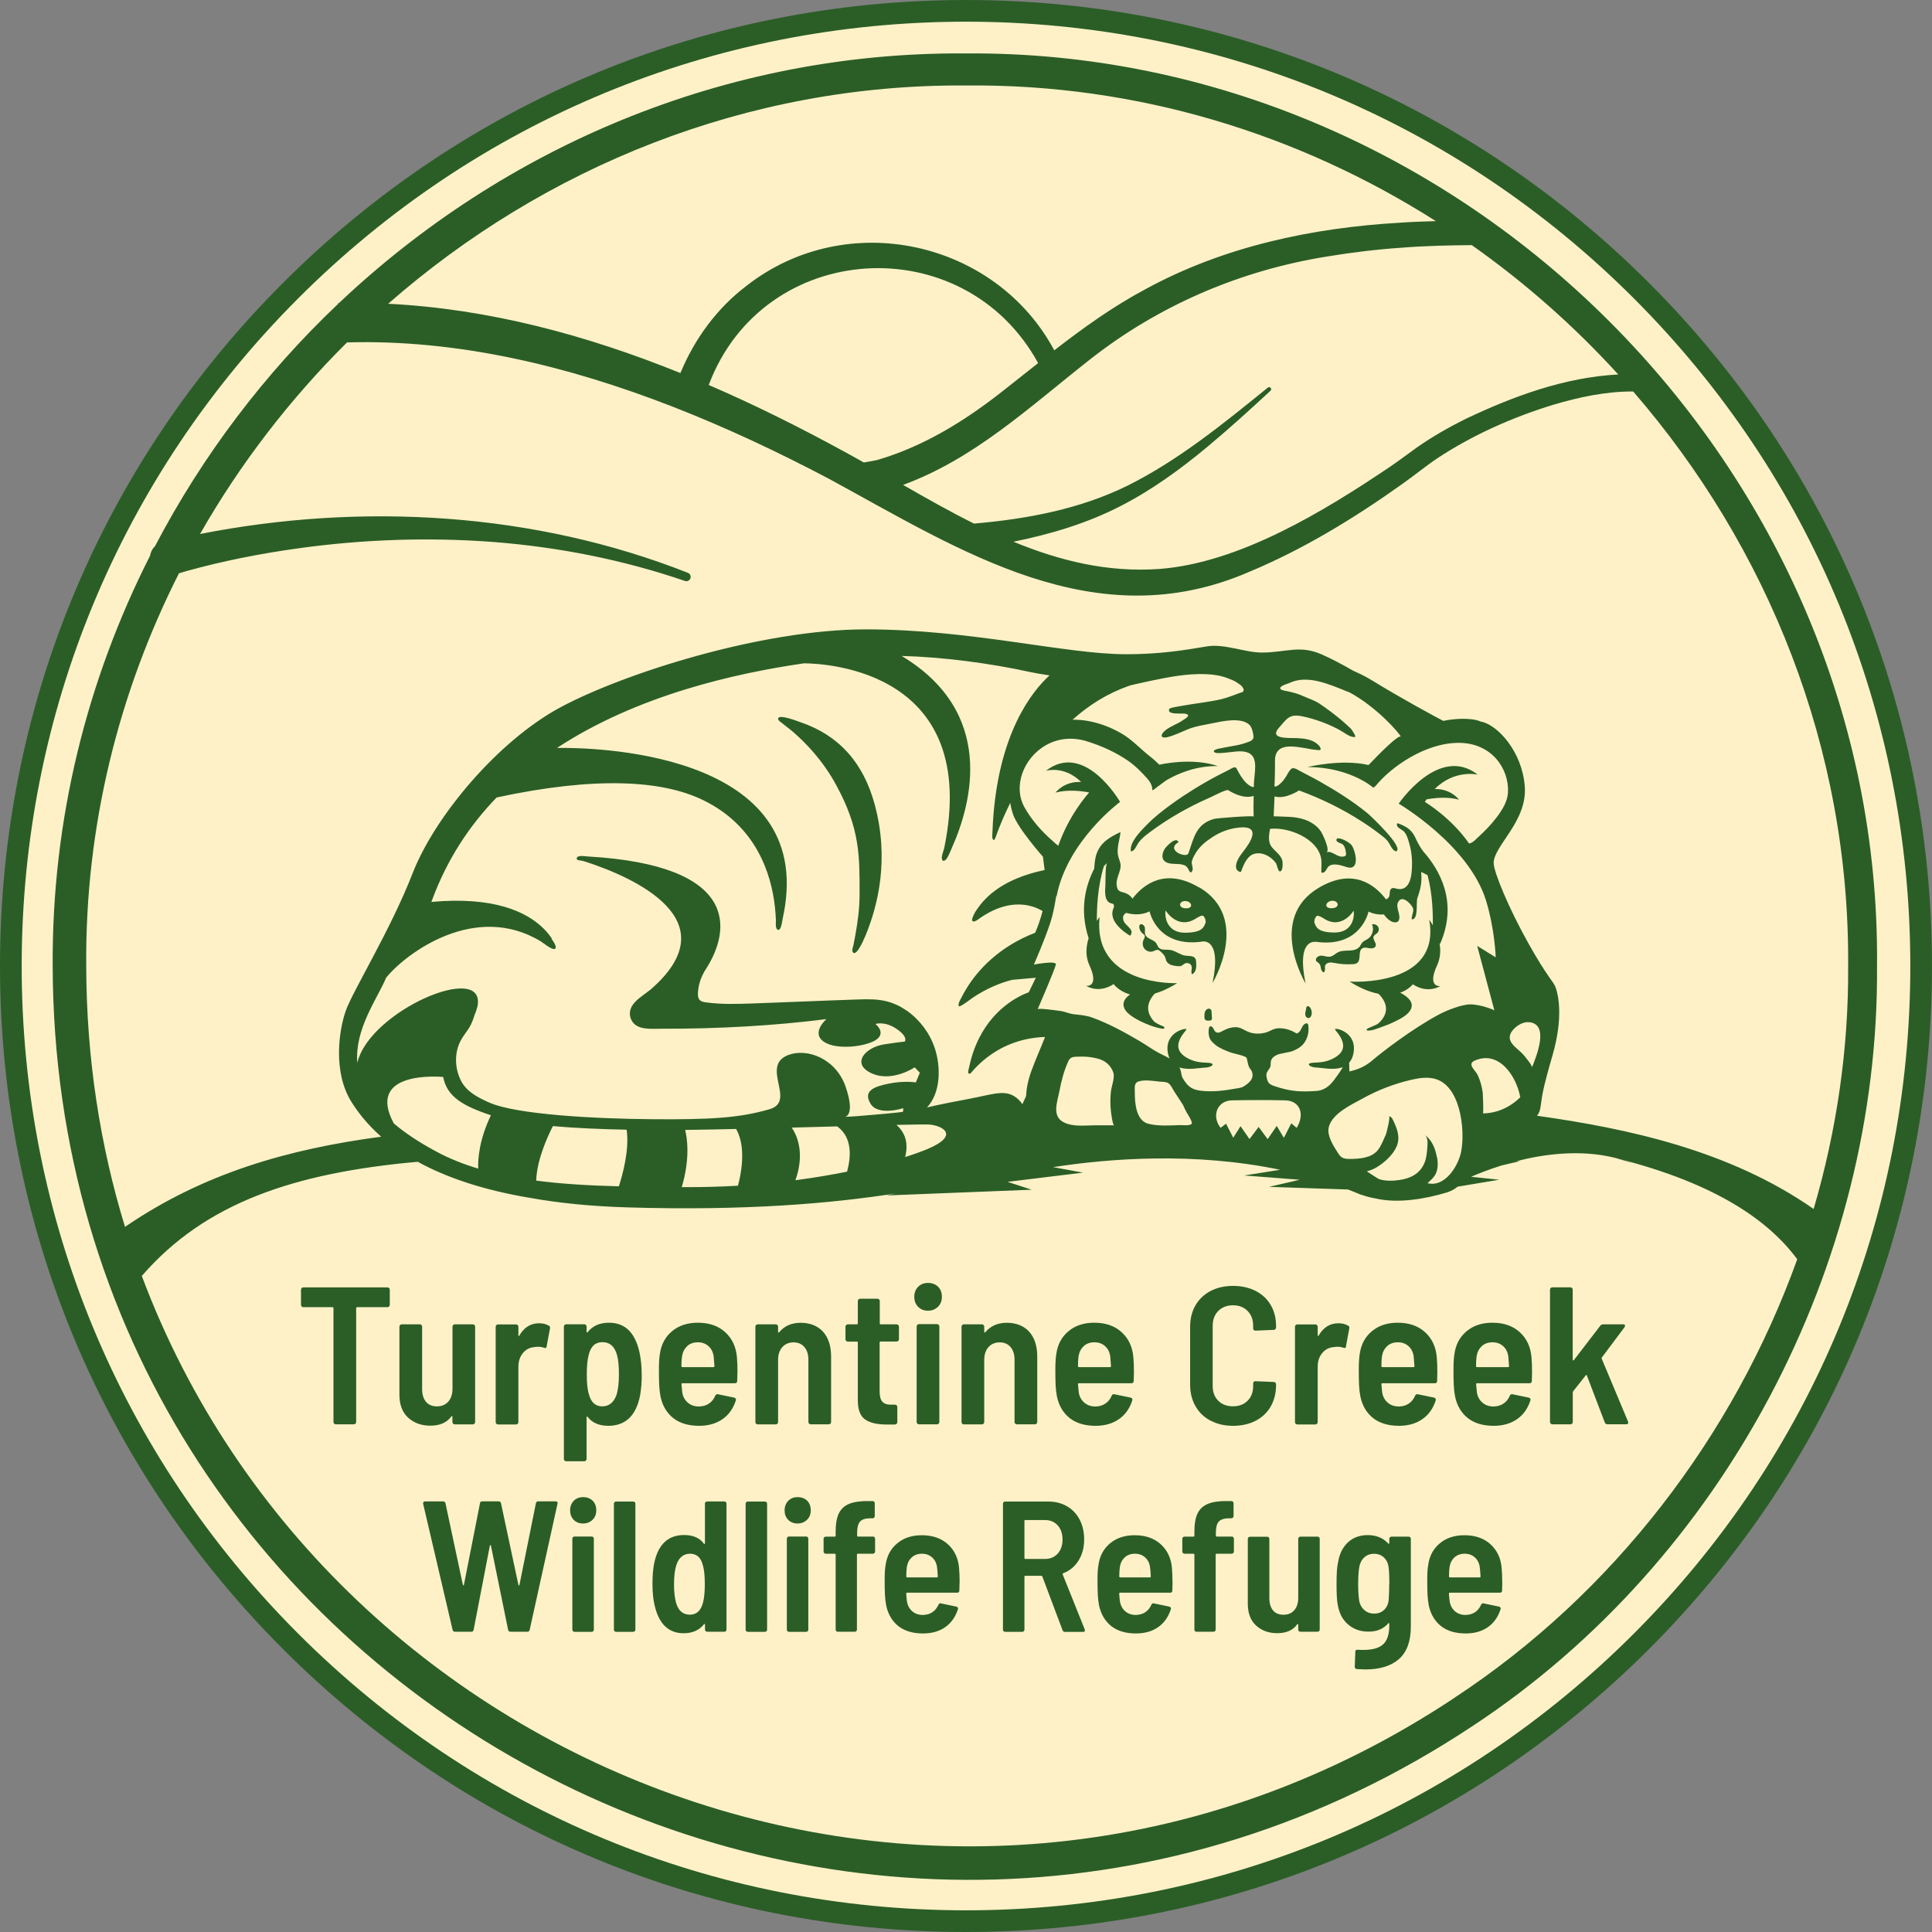 <?xml version="1.0" encoding="UTF-8"?>
<svg xmlns="http://www.w3.org/2000/svg" id="Layer_1" viewBox="0 0 285 285">
  <rect x="0" y="0" width="285" height="285" fill="#808080" stroke="none"/>
  <defs>
    <style>.cls-1{fill:#2b5e27;}.cls-2{fill:#fff1c7;}.cls-3{fill:#fff1c7;}</style>
  </defs>
  <circle class="cls-3" cx="142.5" cy="142.5" r="140.9"></circle>
  <path class="cls-1" d="M142.5,285c-38.06,0-73.85-14.82-100.76-41.74S0,180.56,0,142.5,14.82,68.65,41.74,41.74C68.65,14.82,104.44,0,142.5,0s73.85,14.82,100.76,41.74c26.91,26.91,41.74,62.7,41.74,100.76s-14.82,73.85-41.74,100.76c-26.91,26.91-62.7,41.74-100.76,41.74ZM142.5,3.2c-37.21,0-72.19,14.49-98.5,40.8C17.7,70.32,3.2,105.29,3.2,142.5s14.49,72.19,40.8,98.5c26.31,26.31,61.29,40.8,98.5,40.8s72.19-14.49,98.5-40.8c26.31-26.31,40.8-61.29,40.8-98.5s-14.49-72.19-40.8-98.5C214.69,17.69,179.71,3.2,142.5,3.2Z"></path>
  <polygon class="cls-2" points="99.49 166.48 141.66 165.66 141.54 168.43 139.15 171.37 124.28 175.45 97.86 177.27 99.49 166.48"></polygon>
  <path class="cls-2" d="M201.72,131.01s.82-6.95-5.52-8.57c-2.47-.63-6.89,1.36-5.47,4.41,1.42,3.05,3.68,3.05.32,7.09-3.36,4.05,2.68,6.73,2.68,6.73l.1-7.51,7.88-2.16h0Z"></path>
  <path class="cls-2" d="M170.43,131.01s-.82-6.95,5.52-8.57c2.47-.63,6.89,1.36,5.47,4.41-1.42,3.05-3.68,3.05-.32,7.09,3.36,4.05-2.68,6.73-2.68,6.73l-.1-7.51-7.88-2.16h0Z"></path>
  <path class="cls-2" d="M192.42,144.16s1.36-.82,1.78-2.66c.21-.91,9.7.74,8.65-6.73l-1.09-.32s-1.47,5.54-8.41,4.28c0,0-2.24,1.58-.94,5.43h0Z"></path>
  <path class="cls-2" d="M179.61,144.16s-1.36-.82-1.78-2.66c-.21-.91-9.7.74-8.65-6.73l1.09-.32s1.47,5.54,8.41,4.28c0,0,2.24,1.58.94,5.43h0Z"></path>
  <path class="cls-2" d="M180.02,166.36c.29-.22.52-.4.83-.63.38.74.72,1.4,1.07,2.1.38-.59.71-1.11,1.1-1.73.5.73.9,1.31,1.33,1.93.47-.62.88-1.18,1.37-1.82.51.69.91,1.23,1.35,1.83.45-.65.86-1.25,1.36-1.98.41.68.71,1.2,1.06,1.79.38-.74.71-1.39,1.1-2.17.35.3.57.48.81.68,1.28-2.11.45-4.07-1.72-4.12-2.65-.06-5.31-.05-7.97,0-1.9.03-2.9,1.76-2.1,3.5.1.21.25.41.38.61h0Z"></path>
  <path class="cls-2" d="M172.25,134.74c-.17,1.09.26,3.31,2.89,3.29s2.74-.88,3.01-1.48c0,0,.07-.66-.4-1.03,0,0-.24-.1-1.03.42-2.72,1.75-4.47-1.18-4.47-1.18h0Z"></path>
  <path class="cls-1" d="M114.8,105.96c-.1.23.22.44.38.57.59.49,1.22.93,1.8,1.43,1.94,1.68,4.4,4.23,6.35,7.81,3.54,6.48,3.48,10.47,3.47,16.18,0,2-.26,3.99-.62,5.97-.08.48-.18.96-.27,1.43-.05.28-.31.86-.11,1.12.58.77,1.79-2.28,1.92-2.57,1.78-4.33,3.49-11.14,1.32-19.2-1.68-6.23-5.32-10.23-10.9-12.14-.46-.16-3.09-1.21-3.35-.61h0Z"></path>
  <path class="cls-1" d="M175.5,142.17c-.16-.09-.37-.13-.55-.09-.32.06-.49.36-.79.43s-.93-.04-1.22-.11c-.39-.09-.76-.34-.91-.7-.06-.15-.08-.32-.14-.47-.12-.34-.4-.59-.66-.84-.13-.12-.28-.25-.45-.27-.24-.03-.45.13-.67.21-.44.16-.96,0-1.26-.35s-.36-.88-.17-1.31c.1-.22.26-.45.17-.67-.05-.13-.19-.21-.31-.31-.28-.22-.46-.57-.48-.93,0-.11,0-.23.07-.32.21-.28.68.02.75.37s-.05.72.06,1.05c.24.66,1.23.7,1.63,1.28.13.2.19.44.35.63.37.44,1.06.28,1.64.35.83.1,1.51.75,2.34.86.51.06,1.17-.02,1.43.42.09.15.1.33.12.5.06.69.02,1.56-.62,1.82-.21-.37.09-.86-.07-1.25-.05-.12-.14-.22-.26-.29h0Z"></path>
  <path class="cls-1" d="M195.46,143.12c.02-.21-.04-.42,0-.62.06-.28.35-.46.63-.5s.57.02.85.07c.87.16,1.75.22,2.62.16.22-.01.45-.04.63-.17.66-.47.08-1.78.79-2.18.31-.17.69-.05,1.03,0s.8.01.92-.32c.17-.46-.47-.93-.31-1.4.09-.25.39-.36.57-.55.23-.25.27-.65.08-.93s-.57-.42-.88-.31c.34.73.06,1.68-.6,2.12-.27.18-.59.29-.81.52-.17.18-.26.43-.41.63-.35.44-.96.56-1.52.58s-1.15,0-1.65.24c-.41.2-.73.58-1.18.66-.42.08-.84-.13-1.27-.15-.32-.01-.79.19-.83.55s.22.35.41.55c.29.32.25.39.33.82.06.33.49.91.58.21h0Z"></path>
  <path class="cls-1" d="M193.34,148.75c-.08-.14-.19-.27-.34-.32-.1-.03-.23,0-.27.12-.05.18-.08.38-.12.56-.05.22-.1.44-.05.66s.24.42.46.41c.25-.01.41-.27.46-.51.05-.24.02-.5-.06-.73-.02-.06-.05-.13-.09-.19h0Z"></path>
  <path class="cls-1" d="M178.72,149.24c.02.29.04.58.06.88,0,.12,0,.27-.08.35-.06.06-.15.07-.24.08-.25.03-.56.04-.71-.17-.08-.11-.08-.27-.08-.41,0-.26,0-.52.1-.76s.33-.43.58-.42.46.32.34.54"></path>
  <path class="cls-1" d="M170.99,145.98c-.09-.03-.5.44-.55.49-.55.56-1.01,1.29-1.07,2.09-.03.5.1.99.36,1.42.13.23.31.49.49.68.23.23.59.38.88.54.15.08.55.17.63.31.21.35-.4.23-.51.2-.77-.15-1.45-.39-2.17-.69-.71-.3-1.42-.65-2.06-1.09-.48-.33-1-.76-1.19-1.34-.57-1.72,2.44-2.73,3.53-3.13l1.66.53h0Z"></path>
  <path class="cls-1" d="M142.5,7.88c-35.55-.27-68.22,13.86-92.49,36.82h-.12v.11c-10.87,10.31-20.04,22.41-27.03,35.77-.41.39-.64.88-.72,1.39-9.28,18.28-14.5,38.87-14.37,60.53.27,107.54,120.02,171.54,209.59,112.03,36.93-24.38,59.87-67.83,59.53-112.03.7-73.38-61.02-135.15-134.39-134.62h0ZM238.71,55.24c-7.87.41-15.45,3.2-22.52,6.56-2.46,1.22-4.87,2.6-7.14,4.18-1.27.91-2.63,1.94-3.92,2.82-9.74,6.57-22.27,14.24-34.12,15.13-7.62.54-14.71-1.21-21.51-4.02,5.45-1.1,10.83-2.7,15.78-5.25,4.65-2.37,8.93-5.5,12.89-8.8,3.18-2.65,6.22-5.42,9.25-8.22.11-.11.13-.29.03-.42-.1-.13-.3-.15-.43-.04-6.53,5.29-13.15,10.7-20.67,14.45-7.04,3.47-14.8,4.92-22.59,5.6-.02,0-.05,0-.07.01-3.54-1.76-7.02-3.73-10.47-5.71,10.53-3.87,18.55-11.41,27.4-18.37,10.23-8.09,22.34-13.29,35.26-15.34,3.52-.58,7.35-1.05,10.9-1.28,3.43-.28,6.88-.35,10.33-.38,7.87,5.55,15.11,11.95,21.59,19.06h0ZM129.4,67.86c-.65.14-1.32.25-1.98.36-.96-.54-1.92-1.08-2.88-1.6-6.48-3.54-13.15-6.88-19.99-9.83,8.08-21.48,37.62-23.25,48.59-3.23-1.73,1.37-3.45,2.74-5.17,4.09-5.66,4.46-11.74,8.22-18.58,10.21ZM142.5,12.61c25.27-.25,49.11,7.16,69.31,20.01-1.76.04-3.52.11-5.27.23-12.99.75-26,3.5-37.55,9.8-4.78,2.54-9.2,5.72-13.47,9.03-8.65-16.18-30.59-21.12-45.41-9.51-4.34,3.29-7.65,7.81-9.74,12.86-13.8-5.58-28.24-9.48-43.11-10.22,22.99-20.15,52.95-32.43,85.24-32.2h0ZM214.61,250.42c-72.62,48.26-165.84,12.21-193.69-62.2,9.32-10.75,22.39-15.2,40.7-16.84,3.98,2.19,9.38,4.14,16.71,5.35,4.09.73,8.8,1.22,14.25,1.38,17.43.52,30.08-.58,39.53-2.06l-1.35.3,21.44-.85-3.57-1.16,11.14-1.36-4.42-.81c8.4-1.3,20.87-2.24,33.49.39l-5.31.84,8.2.63-4.52,1.05,11.64.39c.64.25,1.28.5,1.91.77h.06c.65.24,1.33.42,2.04.54,3.37.8,7.43.07,10.56-.87.62-.19,1.15-.48,1.61-.86l6.13-1.02-4.15-.44c1.11-.48,2.66-1.09,4.51-1.67l2.69-.63h-.52c4.19-1.07,9.39-1.73,14.39-.53.14.03.29.07.43.11l2.22.72c-.68-.27-1.36-.48-2.06-.67,14.69,3.73,22.35,9.28,26.45,14.84-9.41,26.15-27.17,49.31-50.51,64.65h0ZM81.38,138.41c-.39-.57-.83-1.09-1.32-1.56-2.42-2.32-7.18-4.65-16.43-3.8.05-.12.1-.24.14-.36,2.21-5.97,5.51-10.93,9.49-15.05,14.44-3.11,24.33-2.59,30.44.38,7.84,3.8,10.08,10.85,10.62,15.83.07.63.11,1.27.14,1.91,0,.31-.12,1.26.28,1.4.5.18.64-1.31.71-1.62.15-.66.27-1.32.37-2,3.34-22.87-28.77-23.28-33.65-23.21,11.87-7.78,26.24-11,36.43-12.48,3.66.03,26.03,1.3,20.69,27.24-.09.45-.51,1.3-.3,1.75.16.34.54.01.68-.2.32-.48.53-1.09.77-1.62,2.95-6.64,6.44-19.92-7.43-28.26,6.05.16,13.02,1.07,19.03,2.39.67.14,1.63.31,2.78.48-2.62,2.39-7.54,8.57-8.35,21.68-.03.57-.06,1.13-.08,1.7,0,.22-.05.44.02.66.19.56.39.02.49-.25.18-.51.38-1.01.57-1.51.4-.99.92-2.18,1.56-3.47.1.62.24,1.17.38,1.6.66,2.08,4.44,6.34,4.44,6.34l.25,1.96c-2.8.59-5.61,1.61-7.84,3.45-.71.59-1.36,1.26-1.9,2.01-.29.4-.58.81-.77,1.27-.07.16-.23.52-.18.7.16.5,1.04-.27,1.24-.4.4-.27.81-.52,1.23-.75.72-.39,1.47-.7,2.25-.91,1.15-.31,2.37-.38,3.54-.14.6.12,1.2.33,1.74.61.02.01.23.12.39.21-.28,1.1-.66,2.18-1.09,3.2-5.45,2.11-8.5,5.58-10.1,8.17-.29.46-.55.93-.79,1.41-.15.3-.54.9-.38,1.25.12.25,1.88-1.13,2.05-1.24,2.12-1.42,4.13-2.21,5.83-2.64l3.48-.31-.97,2-.06.14c-1.42.51-5.54,2.42-7.79,7.75-.31.73-.56,1.49-.77,2.25-.11.42-.21.84-.3,1.27-.03.17-.16.53-.04.68.2.26.5-.21.62-.35.61-.7,1.29-1.33,2.01-1.9,1.89-1.48,4.76-2.98,8.66-3.1-.66,1.71-1.42,3.35-2.04,5.08-.49,1.37-.71,2.59-.76,3.64l-.54,1.19c-.17-.24-.35-.47-.57-.68-1.79-1.69-3.58-.79-7.58-.05-4,.74-5.92,1.21-5.92,1.21,2.07-2.2,2.04-6.05,1.15-8.73-.73-2.2-2.18-4.15-4.06-5.49-.89-.63-1.89-1.13-2.96-1.41-1.36-.36-2.78-.35-4.19-.3-5.22.17-10.35.41-15.57.59-2.36.08-4.59.16-6.93-.15-.37-.05-.77-.11-1.01-.4-.21-.26-.24-.62-.22-.95.04-1.04.33-2.07.83-2.98.05-.09.1-.2.15-.29,4.15-6.21,5.01-15.64-17.23-16.91-.31-.02-1.5-.24-1.63.23-.08.3.3.33.5.36.3.03.56.11.85.2,6.81,2.23,21.45,8.55,9.51,18.87-.37.27-.73.54-1.11.83-.82.61-1.69,1.31-1.88,2.3-.14.7.12,1.47.66,1.95.99.88,2.85.66,4.07.67,8.17.03,16.71-.45,24.23-1.42,0,0-2.3,1.99-.41,3.32,1.89,1.33,6.41.73,7.82-.32s-.18-2.28-.18-2.28c0,0,1.37-.47,3.14.74,1.77,1.21,1.18,1.87,1.18,1.87,0,0,.04-.06-2.94.38-2.98.44-5.04,2.95-1.85,4.33,2.97,1.29,6.26-.92,6.26-.92l.76.79-.59,1.43s-1.74-.28-3.95.17c-2.21.44-3.87,1.07-2.74,2.96,1.13,1.89,4.84.67,4.84.67l-.04.52s.36.08-6.69.65c-.52.04-1.15.08-1.85.11,0,0,1.53-.19.08-4.42s-5.72-5.73-8.42-4.72c-4.3,1.61,1.23,6.83-2.8,8.01-4.47,1.31-8.8,1.54-17.23,1.48s-20.15-.68-24.13-2.46c-1.56-.69-3.27-1.54-4.12-3.13-1.01-1.9-1.07-4.34.02-6.21.36-.62.83-1.17,1.19-1.78.34-.58.57-1.21.76-1.85.13-.26.26-.61.41-1.19,1.39-6.78-15.93.59-17.72,8.3-.4-4.96,2.87-9.33,4.2-12.44.02-.04.04-.08.06-.13,2.99-3.67,13.22-11.22,22.86-5.31.25.15,1.78,1.43,2.1,1.01.24-.32-.41-1.19-.58-1.44h.02ZM171.01,112.8c-.44-.43-.88-.84-1.36-1.21-1.37-1.07-2.64-2.47-4.14-3.35-1.53-.9-3.22-1.56-4.98-1.88-.77-.14-1.55-.2-2.31-.19,2.41-2.15,5.06-3.85,8.4-5.03.26-.06.51-.13.72-.18.76-.17,1.51-.34,2.27-.5,2.71-.57,5.52-1.13,8.3-1.01,1.09.04,2.2.21,3.22.61.46.18.91.33,1.32.61.2.14.37.25.57.4.15.11.46.47.44.73-.02.33-.36.34-.52.4-.87.31-1.87.73-2.77.94-1.58.38-4.45.72-5.46.92-.59.12-1.2.18-1.79.33-.24.06-.52.11-.48.43.06.52,1.35.42,1.74.44.3.01.66-.03.93.1.52.26-.42.74-.63.89-.81.58-1.82.86-2.59,1.5-.8.66-.69,1.24.34.99,1.03-.26,2.07-.78,3.05-1.18,1.19-.47,2.23-.59,3.49-.85,1.47-.3,4.31-.97,5.55.22.36.34.57,1.28.59,1.75.02.58-.67.73-1.1.89-.68.25-1.43.39-2.15.51-.56.09-1.13.22-1.69.32-.24.04-.48.09-.7.2-.32.15-.26.35.04.44.23.07.47.06.71.05.53-.02,1.05-.09,1.58-.15.9-.1,2.09-.28,2.87.3.23.17.4.4.5.66.27.68.19,1.49.13,2.2-.03.39-.08.78-.11,1.16-.01.17-.03.35-.03.52,0,.08.05.24-.02.3-.08.06-.31-.04-.39-.08-.25-.11-.46-.28-.66-.46-.33-.31-.6-.68-.85-1.06-.17-.27-.32-.55-.48-.83-.09-.15-.14-.41-.35-.45-.25-.06-.61.2-.82.31-.6.3-1.2.6-1.79.91-1.19.63-2.36,1.3-3.5,2.01-1.08.67-2.15,1.37-3.18,2.12-1.35.97-2.68,2.01-3.84,3.21-.84.86-2.49,2.51-2.26,3.82.49.07.83-.81,1.03-1.12.33-.5.73-.89,1.2-1.26.95-.74,1.94-1.43,2.95-2.09,1.31-.84,2.66-1.61,4.04-2.31.82-.42,1.65-.8,2.49-1.17.35-.15,2.39-1.24,2.66-1.06,0,0,2.13,1.43,3.74.83-.02,1.02-.03,2.04,0,3.06,0-.19-5.39.21-5.87.35-2.64.75-2.95,2.8-3.75,5.07-.28.78-3.45-.47-1.46-1.65-.36-.9-1.76.59-2,.94-.48.71-.63,1.73.35,2.1.71.27,1.49.09,2.21.27.51.12.65.27.88.66.13.23.3.79.57.3.24-.42-.13-.96-.05-1.41.08-.43.41-.99.64-1.36.57-.92,1.44-1.61,2.33-2.2,1.22-.82,2.6-1.32,4.06-1.46,2.56-.24,2.25,1.22.92,3.06-.51.7-1.12,1.36-1.36,2.2-.08.28-.12.58-.01.85s.4.47.68.41c.27-.73.55-1.47,1.06-2.05.74-.85,1.88-.82,2.82-.32.48.26.94.64,1.26,1.09.18.25.29,1.2.58,1.23.48.05.44-1.23.39-1.5-.2-1-1.16-1.45-1.68-2.24-.47-.71-.29-1.76-.15-2.53,2.64-.31,6.87,1.34,7.51,4.23.16.71.02,1.46.06,2.2.6.23.75-.65,1.11-.93.66-.5,1.76-.13,2.47.09.35.11.74.22,1.05.04.87-.48.3-2.48-.1-3.14-.38-.62-2.39-1.57-2.31-.82.03.34.72.44.92.61.35.3.46.93.5,1.36,0,.09,0,.19-.03.26-.05.09-.16.13-.26.16-.99.27-1.77-.96-2.6-.59.62-.28-.61-2.82-.85-3.14-.55-.78-1.34-1.32-2.23-1.65-1.51-.57-3.12-.45-4.7-.54.04-.84.08-1.87.12-2.93,1.6.48,3.61-.88,3.61-.88,3.26,1.19,6.39,2.72,9.3,4.6,1,.64,1.97,1.33,2.9,2.06.38.3.71.56.98.95.26.38.56,1.16,1.02,1.34.05.02.1.05.16.02,1.15-.57-3.77-5.22-4.33-5.67-2.16-1.75-4.53-3.24-6.95-4.61-.56-.32-1.13-.61-1.7-.91-.42-.22-.83-.44-1.25-.66-.31-.16-.83-.53-1.2-.36-.12.06-.29.31-.38.42-.16.2-.26.46-.4.68-.21.34-.44.66-.72.95-.18.19-.38.37-.6.5-.2.12-.49.23-.45-.09.03-.2.03-.4.04-.61,0-.41.02-.82.03-1.23,0-.61.02-1.23.01-1.84,0-.88.36-1.62,1.23-1.88.87-.26,1.85-.11,2.73.02.71.1,1.4.29,2.12.34.28.02.77.15.64-.25-.07-.24-.27-.44-.45-.6-.82-.72-2.02-.85-3.07-.89-1.14-.05-4.19.2-2.58-1.57,1.11-1.21,1.42-2.01,3.27-1.67,1.88.35,4.31,1.24,5.96,2.23.57.34,1.26.91,1.95.85.26-.02-.51-1.13-.58-1.21-.39-.38-.98-.91-1.39-1.26-1.1-.92-2.01-1.6-3.21-2.42-.76-.51-1.48-.71-2.32-1.09-.86-.39-1.66-.62-2.58-.8-.18-.03-.83-.12-.93-.34-.19-.42,1.09-.73,1.32-.84.65-.32,1.35-.47,2.07-.5,1.52-.06,3.03.42,4.44.94.69.26,1.36.53,2.04.81.11.04.2.08.29.1,3.96,2.12,7.31,5.91,7.63,6.58-.23-.46-2.93,2.22-4.78,4.16-4.05-.94-9.01.3-9.01.3,4.57,0,7.62,1.6,8.96,2.48.23.16.49.35.78.57.28-.25.32-.27.32-.27,2.27-2.81,7.35-6.37,12.28-6.35,4.92.02,7.43,3.91,7.24,7.32-.07,1.36-.88,2.63-1.68,3.68-.82,1.08-1.77,2.05-2.77,2.96-.34.31-.72.75-1.18.86-.04,0-.07.01-.11.02-2.66-3.83-6.52-6.13-6.52-6.13.07-.13.15-.25.23-.37,1.13-.21,3.06-.44,4.8.04,0,0-1.16-1.62-3.57-1.57,2.92-2.94,6.34-2.12,6.34-2.12-5.73-4.47-11.66,4.28-11.66,4.28,0,0,10.28,6.03,12.86,14.22,1.33,4.31,1.45,8.45,1.45,8.45l-2.73-1.69,2.53,9.5s-1.87-.87-3.58-.87c-1.21,0-3.5.9-4.55,1.47-3.97,2.11-8.44,5.57-9.87,6.79-.99.85-2.08,1.35-3.38,1.63-.02-.43-.02-.86-.04-1.29.3-.34.53-.79.64-1.39.59-3.14-2.7-3.81-2.73-3.55-.03.25,3.18,2.95-.75,4.54-1.22.49-2.3.32-2.86.46s-.13.64,1.02.67c.73.02,2.45.43,3.75-.08-.39.68-.85,1.32-1.32,1.94-.64.85-1.45,1.5-2.56,1.58-1.6.11-3.09.12-4.64-.26-.51-.12-1.02-.26-1.52-.44-.44-.16-.86-.28-1.04-.75-.13-.35-.28-.86-.14-1.22.13-.35.44-.6.54-.96.05-.21.02-.44.05-.66.07-.53.47-.82.91-1.03.46-.22,1.86-.38,2.33-.57.76-.31,1.44-.72,1.85-1.44.41-.71.57-1.56.44-2.36,0-.07-.03-.15-.07-.21-.09-.11-.3-.08-.41-.01-.57.33-.49,1.08-1.1,1.39-.03.02-.07.03-.11.03-.05,0-.09-.02-.14-.05-.76-.45-1.53-.71-2.43-.71-1.24,0-1.45.79-3.19.79s-2.12-.95-3.3-.95c-.58,0-1.14.19-1.66.44-.37.18-.85.57-1.26.26-.29-.22-.33-.85-.78-.82-.03,0-.07,0-.1.03-.04.03-.05.08-.07.13-.13.49-.11,1.02.04,1.5.14.45.59.83.94,1.12.55.45,1.6.87,2.27,1.1.28.1,1.01.26,1.29.34s.53.15.79.28c.06.03.12.06.16.11.05.06.07.14.09.22.08.38.14.75.28,1.11.09.25.29.41.4.64.14.31.2.64.09.97-.03.1-.08.19-.13.29-.25.44-.62.68-1.02.96-.42.29-.86.3-1.35.39-1.64.3-3.31.5-4.97.32-.51-.06-1.03-.16-1.48-.42-.57-.33-.96-.88-1.29-1.43-.22-.38-.2-.77-.32-1.17-.04-.15-.11-.29-.18-.43,1.29.44,2.92.06,3.63.04,1.15-.03,1.58-.53,1.02-.67s-1.65.03-2.86-.46c-3.93-1.6-.72-4.29-.75-4.54s-3.33.42-2.73,3.55c.05.29.14.53.24.76-.18-.1-.36-.2-.55-.3-.39-.2-.78-.39-1.15-.58-.93-.51-1.8-1.15-2.72-1.69-2.23-1.31-4.57-2.6-7.03-3.48-.85-.31-1.74-.37-2.63-.47-.74-.08-1.35-.41-2.09-.5-.28-.03-3.19-.46-3.29-.24,0,0,2.59-5.98,2.69-6.61.1-.63-3.25.02-3.25.02,0,0,1.59-3.6,2.43-6.19.38-1.16.61-2.36.81-3.57.02-.13.04-.26.07-.38l.05.03c1.58-8.16,9.36-13.89,9.36-13.89,0,0-5.21-9.05-10.95-4.58,0,0,2.67-.85,5.2,1.64-2.55-.12-3.77,1.57-3.77,1.57,1.81-.49,3.84-.24,4.96-.02-.3.33-3.01,3.39-4.55,7.85,0,0,0,0-.01,0-.28-.18-.53-.44-.78-.66-1.64-1.42-3.12-3.08-4.19-4.98-.88-1.55-.91-3.38-.33-5.04,1.2-3.39,4.98-6.14,9.55-4.71,2.14.67,4.22,1.6,6.07,2.88,1.08.75,1.95,1.65,2.82,2.62.99,1.11.61,1.78.8,1.7.23-.11.44-.31.64-.46.35-.26.71-.52,1.06-.78.02-.01.18-.13.37-.26,1.71-.98,4.37-2.11,7.51-2.05,0,0-3.17-1.33-8.68-.2l.03.02ZM224.77,155.65c-.6-.78-2.01-1.5-2.06-2.56-.02-.58.36-1.1.8-1.49.57-.5,1.31-.88,2.06-.81,3.05.28,1.04,5.11.42,6.67.1-.25-1.07-1.64-1.22-1.82h0ZM224.27,161.85s-2.16,2.39-5.52,2.39c.12,0,0-2.83-.02-3.01-.12-.93-.36-1.85-.78-2.7-.35-.71-1.56-1.55-.41-2.07,3.56-1.59,6.15,2.26,6.72,5.39h0ZM211.96,170.71c-.21-1.24-.71-2.49-1.71-3.24.38.45.36,1.11.31,1.7-.06.81-.12,1.63-.43,2.37-.67,1.64-2.13,2.32-3.77,2.54-.93.13-1.93.15-2.84-.11-.28-.08-1.87-1.18-1.89-1.18.74-.19,1.32-.47,1.93-.91.97-.68,1.96-1.62,2.45-2.73.61-1.38.09-2.68-.54-3.97-.12-.24-.31-.52-.58-.49.26-.03-.36,2.44-.44,2.64-.33.72-.7,1.71-1.19,2.32-.92,1.15-2.6,1.3-4.07,1.31-.44,0-.9,0-1.26-.24-.25-.17-.43-.43-.59-.69-.63-.98-1.64-2.53-1.32-3.78.51-2.01,3.38-3.32,5.02-4.22,2.21-1.22,4.58-2.14,7.04-2.72,1.07-.25,2.19-.44,3.27-.24,4.08.74,4.81,7.51,4.2,10.77-.4,2.12-2.37,5.35-4.97,4.7.4-.37.85-.75,1.13-1.23.44-.77.43-1.72.28-2.6h0ZM175.8,165.75c-.15.36-1.47.21-1.84.22-1.5.06-3.04.16-4.5-.18-1.91-.45-2.06-3.12-2.06-4.71,0-.74-.13-1.38.65-1.58.92-.24,2.03-.05,2.97.05.38.04,1,.02,1.32.23.38.23.65.88.89,1.25.43.65.86,1.31,1.28,1.96.15.35.32.68.46.97.14.28.96,1.46.83,1.78h0ZM163.86,163.75c.01.16.26,2.25.49,2.25h-2.75c-1.5,0-3.24.26-4.64-.42-1.88-.9-.96-3.11-.66-4.72.27-1.43.69-3.04,1.32-4.36.32-.67.84-.6,1.59-.63.78-.03,1.56.03,2.33.2.43.09.85.21,1.24.42.68.37,1.21,1,1.45,1.73.07.21.08.44.06.69-.05.71-.36,1.53-.42,2.15-.09.89-.1,1.79-.01,2.68h0ZM132.24,165.94c2.63-.06,4.42-.08,4.85-.05,1.89.14,4.63,1.56-.32,3.63-.84.35-1.94.75-3.25,1.16.64-2.41-.31-3.9-1.28-4.74h0ZM116.8,166.34c2.29-.06,4.56-.12,6.7-.18,2.32,1.68,2.01,4.67,1.45,6.68-2.31.46-4.86.9-7.61,1.26,1.48-4.19.1-6.83-.55-7.76h0ZM101.07,166.68c2.2-.03,4.78-.07,7.52-.14,1.57,2.75.68,6.85.27,8.37-2.45.14-4.99.22-7.61.21h-.68c1.28-4.3.78-7.33.5-8.44h0ZM91.29,175c-4.29-.11-8.36-.34-12.19-.84.08-3.08,1.73-6.62,2.46-8.04,3.26.29,7,.45,10.88.53.43,3.02-.63,6.75-1.15,8.35h0ZM65.38,158.87c.53,2.88,2.88,4.27,7.04,5.65-1.73,3.58-1.93,6.43-1.88,7.87-2.2-.67-4.29-1.49-6.22-2.54-2.57-1.38-4.62-2.76-6.23-4.13-4.19-7.81,6.74-6.9,7.29-6.85h0ZM226.75,164.56c.26-.3.42-.7.51-1.31.26-1.67.16-2.04,1.77-7.61,1.61-5.57.83-8.84.49-9.87s-1.12-1.37-4.05-6.6c-2.93-5.23-5.13-10.56-5.13-11.87,0-2.54,4.98-6.11,4.59-11.29-.39-5.18-4-8.99-6.3-9.53-.06-.01-.12-.02-.18-.03-.21-.09-.41-.16-.6-.21-1.91-.45-4.23-.05-4.95.1-1.53-.81-5.95-3.18-10.57-6.01-.89-.54-1.79-.99-2.68-1.37-1.75-1.01-3.31-1.83-4.79-2.47-3.18-1.37-5.23-.23-8.72-.23-2.49,0-5.55-1.34-8.08-.91-3.24.54-6.9,1.16-11.92,1.16-8.94,0-22.92-3.67-38.41-3.67s-35.87,6.56-45.06,11.5c-9.19,4.94-18.52,16.05-21.8,24.47-3.27,8.41-8.84,17.37-9.87,20.31s-1.89,9.05.83,13.41c.95,1.52,2.33,3.32,4.4,5.15-13.71,1.82-26.23,5.39-37.79,13.3-3.67-11.97-5.69-24.85-5.72-38.44-.18-20.69,4.8-40.42,13.68-57.97.43-.13.87-.26,1.3-.38,5.36-1.48,10.84-2.55,16.35-3.31,9.5-1.32,19.16-1.65,28.73-.93,9.62.75,19.12,2.62,28.26,5.75.32.11.67-.05.8-.37.13-.33-.03-.7-.36-.83-22.64-8.94-48.11-10.42-71.97-5.73,5.92-10.37,13.24-19.87,21.68-28.26,16.42-.47,32.75,3.52,48.04,9.48,7.9,3.08,15.61,6.71,23.13,10.68,19.38,10.54,39.21,23.55,61.93,13.68,8.06-3.36,15.54-7.95,22.63-13,1.72-1.21,3.41-2.61,5.16-3.78,5.25-3.45,11.1-6.04,17.11-7.88,3.8-1.12,7.78-1.97,11.73-1.94,19.87,22.93,31.95,52.7,31.71,84.78.08,12.16-1.69,24.22-5.09,35.81-12.37-8.64-27.37-11.86-40.79-13.75h0Z"></path>
  <path class="cls-1" d="M202.97,115.93h0s0,0,0,0Z"></path>
  <path class="cls-1" d="M194.05,138.92c6.73.98,7.83-4.45,7.83-4.45.8.4,1.61.47,2.27.43.48.7,1.22,1.27,1.8,1.15.11-.02.23-.07.31-.15.09-.09.13-.22.15-.34.15-.76-.52-1.71-.19-2.43.39-.85,1.15-.44,1.64.06.24.24.56.59.61.94.06.48-.27,1-.21,1.5,1.04,0,.59-2.51.83-3.17.48-1.35.7-2.36.55-3.79,0-.07.56.22.95.44.78,2.96.78,5.88.78,7.39-.3-.52-.54-.84-.54-.84,1.82,10.07-11.74,9.14-11.74,9.14,1.66,1.04,3.08,1.57,4.27,1.8.11.11.22.23.32.35.5.6.87,1.36.76,2.16-.06.48-.29.92-.58,1.3-.19.24-.4.47-.65.64-.28.19-.6.26-.89.42-.16.08-.64.22-.71.38-.13.31.76.13.89.09.33-.08.66-.21.98-.32.75-.26,1.48-.54,2.19-.88.91-.44,2.65-1.26,2.58-2.5-.03-.56-.48-.99-.9-1.31-.25-.19-.52-.35-.8-.49,1.28-.45,1.86-1.24,1.86-1.24,2.26,1.47,4.05.26,4.05.26,0,0-2,.26-.47-3.05.5-1.09.54-2.19.38-3.17h0,0s-.01-.08-.02-.12c.05.08.08.13.08.13,2.74-6.23-.17-11.05-2.42-13.58-.57-.73-.88-1.36-1.3-2.25-.26-.55-.69-1.03-1.2-1.36-.1-.07-1.34-.74-1.41-.58-.26.56.74.89,1,1.18.45.47.67,1.34.84,1.96.38,1.38.43,2.83.27,4.25-.15,1.32-.75,2.64-2.29,2.2-.17-.05-.36-.11-.53-.05-.56.17-.27.96-.52,1.33-.1.15-.25.24-.41.33-1.58-2.1-4.82-4.76-9.94-1.71-7.65,4.57-1.93,14.1-1.93,14.1-1.39-6.7,1.46-6.12,1.46-6.12h0ZM196.56,132.88c.97,0,1.13,1.1-.16,1.1-1.21,0-.81-1.1.16-1.1ZM194.28,135.09s.23-.09,1.01.41c2.67,1.72,4.39-1.16,4.39-1.16.17,1.07-.26,3.24-2.84,3.22s-2.69-.87-2.95-1.46c0,0-.07-.64.39-1.01h0Z"></path>
  <path class="cls-1" d="M212.42,139.23s-.02,0-.02,0c0,0,.02,0,.02,0Z"></path>
  <path class="cls-1" d="M212.43,139.23s0,0-.02,0c0,0,.01,0,.02,0Z"></path>
  <path class="cls-1" d="M176.93,130.94c-5.06-3.02-8.28-.45-9.88,1.63-.17-.29-.44-.53-.77-.71-.81-.44-1.41-.07-1.56-1.32-.1-.88.48-1.76.58-2.62.09-.75-.36-1.22-.42-2.12-.07-1.04.32-2.05.41-3.06-1.51.72-2.91,1.47-3.52,3.19-.25.7-.31,1.45-.35,2.2-1.31,2.55-2.2,6.07-.83,10.27-.38,1.22-.51,2.64.11,3.98,1.53,3.31-.47,3.05-.47,3.05,0,0,1.79,1.21,4.05-.26,0,0,2.8,3.96,9.37-.14,0,0-12.49.53-11.44-9.76,0,0-.17.21-.41.57,0-1.88.11-5.06,1.04-8.06.15-.17.31-.34.49-.48-.3.25-.24,2.83-.27,3.3-.05.79-.2,2.37.83,2.65.11.03.23.04.32.11.17.13.14.4.06.59-.24.52-.23,1.04-.06,1.52.38,1.09,1.58,2.02,2.5,2.57.75-.91-.66-1.44-.93-2.14-.28-.69-.02-.99.35-1.24.61.18,2.06.48,3.45-.22,0,0,1.09,5.44,7.83,4.45,0,0,2.85-.58,1.46,6.12,0,0,5.72-9.53-1.93-14.1h0ZM174.83,132.92c.94,0,1.32,1.07.15,1.07-1.25,0-1.09-1.07-.15-1.07ZM177.85,136.1c-.26.6-.38,1.47-3.01,1.49s-3.07-2.2-2.9-3.29c0,0,1.75,2.94,4.48,1.19.8-.51,1.03-.42,1.03-.42.47.38.4,1.03.4,1.03Z"></path>
  <path class="cls-2" d="M180.05,166.38c.28-.22.51-.4.81-.62.37.73.7,1.37,1.06,2.07.37-.58.69-1.09,1.08-1.7.5.72.89,1.29,1.32,1.9.46-.61.88-1.16,1.35-1.79.5.68.89,1.21,1.33,1.8.44-.64.85-1.23,1.34-1.95.4.67.7,1.18,1.05,1.76.37-.73.7-1.37,1.09-2.14.35.29.56.47.8.67,1.26-2.08.45-4.01-1.69-4.06-2.62-.06-5.23-.05-7.85,0-1.87.03-2.86,1.73-2.07,3.45.1.21.25.4.38.6h0Z"></path>
  <path class="cls-1" d="M57.4,190.01c.07.07.1.15.1.25v2.22c0,.1-.03.18-.1.25s-.15.1-.25.1h-4.47c-.09,0-.14.05-.14.14v16.79c0,.1-.03.18-.1.25-.07.07-.15.1-.25.1h-2.65c-.1,0-.18-.03-.25-.1-.07-.07-.1-.15-.1-.25v-16.79c0-.09-.05-.14-.14-.14h-4.3c-.1,0-.18-.03-.25-.1-.07-.07-.1-.15-.1-.25v-2.22c0-.09.03-.18.1-.25.07-.07.15-.1.25-.1h12.41c.09,0,.18.03.25.1Z"></path>
  <path class="cls-1" d="M66.84,195.46c.07-.07.15-.1.25-.1h2.65c.09,0,.18.03.25.1.07.07.1.15.1.25v14.06c0,.1-.03.18-.1.25s-.15.1-.25.1h-2.65c-.1,0-.18-.03-.25-.1-.07-.07-.1-.15-.1-.25v-.78c0-.06-.02-.09-.06-.1-.04,0-.08.01-.11.07-.65.9-1.69,1.35-3.09,1.35-1.31,0-2.39-.39-3.26-1.17-.87-.78-1.3-1.92-1.3-3.42v-10.01c0-.09.03-.18.1-.25s.15-.1.25-.1h2.65c.09,0,.18.03.25.1.07.07.1.15.1.25v9.18c0,.81.19,1.44.56,1.89s.92.68,1.63.68,1.27-.24,1.68-.71c.41-.47.61-1.11.61-1.92v-9.12c0-.09.03-.18.1-.25h0Z"></path>
  <path class="cls-1" d="M80.96,195.54c.15.08.21.22.17.44l-.49,2.63c-.02.23-.15.3-.41.2-.25-.09-.54-.14-.87-.14-.13,0-.34.02-.61.06-.65.06-1.2.36-1.63.89s-.65,1.21-.65,2.02v8.14c0,.1-.03.18-.1.25s-.15.1-.25.1h-2.65c-.1,0-.18-.03-.25-.1-.07-.07-.1-.15-.1-.25v-14.06c0-.09.03-.18.1-.25s.15-.1.25-.1h2.65c.09,0,.18.03.25.1.07.07.1.15.1.25v1.24c0,.08.01.12.04.13.03,0,.06-.01.1-.07.69-1.21,1.67-1.82,2.92-1.82.54,0,1.01.11,1.41.35h0Z"></path>
  <path class="cls-1" d="M94.67,202.78c0,1.12-.08,2.17-.26,3.14-.6,2.94-2.16,4.41-4.68,4.41-1.34,0-2.36-.44-3.03-1.3-.04-.06-.08-.08-.11-.07-.04,0-.06.04-.06.1v6.15c0,.09-.03.18-.1.25-.07.07-.15.1-.25.1h-2.65c-.09,0-.18-.03-.25-.1-.07-.07-.1-.15-.1-.25v-19.51c0-.09.03-.18.1-.25.07-.07.15-.1.25-.1h2.65c.09,0,.18.03.25.1.07.07.1.15.1.25v.75c0,.06.02.1.06.11.04.02.08,0,.11-.06.73-.92,1.78-1.38,3.14-1.38,1.19,0,2.16.37,2.9,1.1s1.28,1.83,1.6,3.29c.21.98.32,2.07.32,3.26h0ZM91.3,202.75c0-1.25-.09-2.21-.29-2.89-.35-1.25-1.06-1.87-2.14-1.87s-1.71.62-2.02,1.85c-.19.67-.29,1.65-.29,2.92s.1,2.27.32,2.94c.31,1.17.96,1.76,1.96,1.76s1.7-.57,2.11-1.7c.23-.75.35-1.75.35-3h0Z"></path>
  <path class="cls-1" d="M108.78,202.46l-.03,1.24c0,.23-.11.35-.35.35h-7.73c-.1,0-.14.05-.14.14.04.54.08.93.11,1.18.09.63.37,1.15.81,1.53.44.39,1,.58,1.68.58.58-.02,1.06-.16,1.46-.44.4-.27.7-.64.91-1.13.09-.21.24-.29.44-.23l2.37.49c.23.08.31.22.23.44-.39,1.19-1.04,2.11-1.98,2.75-.93.64-2.07.97-3.42.97-1.6,0-2.88-.39-3.84-1.15-.96-.77-1.59-1.83-1.87-3.2-.1-.52-.16-1.07-.19-1.65s-.04-1.34-.04-2.31.05-1.76.14-2.28c.19-1.4.79-2.53,1.79-3.36,1-.84,2.27-1.26,3.81-1.26,1.68,0,3.03.47,4.05,1.41,1.03.94,1.6,2.19,1.72,3.72.06.63.08,1.36.08,2.2h0ZM101.38,198.58c-.42.38-.67.88-.77,1.51-.06.43-.09.9-.09,1.44,0,.1.05.14.14.14h4.59c.09,0,.14-.05.14-.14-.04-.65-.08-1.13-.11-1.41-.08-.63-.33-1.15-.75-1.53-.43-.39-.95-.58-1.59-.58s-1.16.19-1.57.56h0Z"></path>
  <path class="cls-1" d="M121.42,196.46c.79.88,1.18,2.11,1.18,3.66v9.64c0,.1-.03.18-.1.25-.07.07-.15.1-.25.1h-2.65c-.1,0-.18-.03-.25-.1-.07-.07-.1-.15-.1-.25v-9.18c0-.79-.2-1.41-.59-1.87-.4-.46-.93-.69-1.6-.69s-1.25.24-1.66.71c-.42.47-.62,1.1-.62,1.89v9.15c0,.1-.03.18-.1.25-.07.07-.15.1-.25.1h-2.65c-.1,0-.18-.03-.25-.1-.07-.07-.1-.15-.1-.25v-14.06c0-.09.03-.18.1-.25.07-.07.15-.1.25-.1h2.65c.09,0,.18.03.25.1.07.07.1.15.1.25v.75c0,.06.02.1.06.11.04.02.07,0,.11-.06.77-.92,1.83-1.38,3.17-1.38s2.5.44,3.29,1.32h0Z"></path>
  <path class="cls-1" d="M132.49,197.8c-.07.07-.15.1-.25.1h-2.34c-.09,0-.14.05-.14.14v7.24c0,.71.14,1.22.42,1.51.28.3.72.44,1.32.42h.52c.09,0,.18.03.25.1.07.07.1.15.1.25v2.2c0,.21-.11.34-.35.38h-1.21c-1.42,0-2.49-.25-3.2-.75-.71-.5-1.07-1.44-1.07-2.83v-8.51c0-.09-.05-.14-.14-.14h-1.33c-.1,0-.18-.03-.25-.1-.07-.07-.1-.15-.1-.25v-1.85c0-.09.03-.18.1-.25s.15-.1.25-.1h1.33c.09,0,.14-.05.14-.14v-3.29c0-.09.03-.18.1-.25s.15-.1.25-.1h2.54c.09,0,.18.03.25.1.07.07.1.15.1.25v3.29c0,.1.05.14.14.14h2.34c.09,0,.18.03.25.1.07.07.1.15.1.25v1.85c0,.1-.03.18-.1.25h0Z"></path>
  <path class="cls-1" d="M135.43,192.77c-.38-.39-.56-.88-.56-1.47s.19-1.09.56-1.47.86-.58,1.46-.58,1.11.19,1.49.56.56.87.56,1.49-.19,1.09-.58,1.47-.88.58-1.47.58-1.08-.19-1.46-.58ZM135.32,210.01c-.07-.07-.1-.15-.1-.25v-14.08c0-.09.03-.18.1-.25.07-.07.15-.1.25-.1h2.65c.09,0,.18.03.25.1.07.07.1.15.1.25v14.08c0,.1-.03.18-.1.25s-.15.1-.25.1h-2.65c-.09,0-.18-.03-.25-.1Z"></path>
  <path class="cls-1" d="M151.83,196.46c.79.88,1.18,2.11,1.18,3.66v9.64c0,.1-.03.18-.1.25s-.15.1-.25.1h-2.65c-.1,0-.18-.03-.25-.1-.07-.07-.1-.15-.1-.25v-9.18c0-.79-.2-1.41-.59-1.87-.4-.46-.93-.69-1.6-.69s-1.25.24-1.66.71c-.42.47-.62,1.1-.62,1.89v9.15c0,.1-.03.18-.1.25s-.15.1-.25.1h-2.65c-.1,0-.18-.03-.25-.1-.07-.07-.1-.15-.1-.25v-14.06c0-.09.03-.18.1-.25.07-.07.15-.1.25-.1h2.65c.09,0,.18.03.25.1.07.07.1.15.1.25v.75c0,.06.02.1.06.11.04.02.08,0,.11-.06.77-.92,1.83-1.38,3.17-1.38s2.5.44,3.29,1.32h0Z"></path>
  <path class="cls-1" d="M167.27,202.46l-.03,1.24c0,.23-.11.35-.35.35h-7.73c-.1,0-.14.05-.14.14.04.54.08.93.11,1.18.09.63.37,1.15.81,1.53.44.39,1,.58,1.67.58.58-.02,1.06-.16,1.46-.44.4-.27.7-.64.91-1.13.09-.21.24-.29.44-.23l2.37.49c.23.08.31.22.23.44-.39,1.19-1.04,2.11-1.98,2.75-.93.64-2.07.97-3.42.97-1.6,0-2.88-.39-3.84-1.15-.96-.77-1.59-1.83-1.87-3.2-.1-.52-.16-1.07-.19-1.65-.03-.58-.04-1.34-.04-2.31s.05-1.76.14-2.28c.19-1.4.79-2.53,1.79-3.36,1-.84,2.27-1.26,3.81-1.26,1.68,0,3.03.47,4.05,1.41,1.03.94,1.6,2.19,1.72,3.72.06.63.08,1.36.08,2.2h0ZM159.87,198.58c-.42.38-.67.88-.77,1.51-.06.43-.08.9-.08,1.44,0,.1.05.14.14.14h4.59c.09,0,.14-.05.14-.14-.04-.65-.08-1.13-.11-1.41-.08-.63-.33-1.15-.75-1.53-.43-.39-.95-.58-1.59-.58s-1.16.19-1.57.56h0Z"></path>
  <path class="cls-1" d="M178.58,209.58c-.96-.51-1.71-1.23-2.23-2.15-.53-.92-.79-1.99-.79-3.2v-8.48c0-1.21.26-2.27.79-3.19s1.28-1.62,2.23-2.12c.96-.5,2.07-.75,3.32-.75s2.36.25,3.32.74c.96.49,1.71,1.18,2.23,2.08.53.89.79,1.94.79,3.13v.17c0,.1-.03.18-.1.26-.07.08-.15.11-.25.11l-2.68.11c-.23,0-.35-.11-.35-.35v-.35c0-.9-.27-1.64-.82-2.2-.55-.56-1.27-.84-2.15-.84s-1.63.28-2.18.84c-.55.56-.82,1.29-.82,2.2v8.86c0,.9.27,1.63.82,2.18s1.28.82,2.18.82,1.6-.27,2.15-.82.82-1.28.82-2.18v-.38c0-.21.11-.32.35-.32l2.68.11c.09,0,.18.03.25.1.07.07.1.15.1.25v.11c0,1.19-.27,2.24-.79,3.16-.53.91-1.28,1.62-2.23,2.11-.96.49-2.07.74-3.32.74s-2.36-.25-3.32-.77h0Z"></path>
  <path class="cls-1" d="M198.87,195.54c.15.08.21.22.17.44l-.49,2.63c-.02.23-.15.3-.41.2s-.54-.14-.87-.14c-.13,0-.34.02-.61.06-.65.06-1.2.36-1.63.89-.44.54-.65,1.21-.65,2.02v8.14c0,.1-.03.18-.1.25s-.15.1-.25.1h-2.65c-.1,0-.18-.03-.25-.1-.07-.07-.1-.15-.1-.25v-14.06c0-.09.03-.18.1-.25.07-.07.15-.1.25-.1h2.65c.09,0,.18.03.25.1.07.07.1.15.1.25v1.24c0,.08.01.12.04.13.03,0,.06-.01.1-.07.69-1.21,1.67-1.82,2.92-1.82.54,0,1.01.11,1.41.35h0Z"></path>
  <path class="cls-1" d="M212.03,202.46l-.03,1.24c0,.23-.11.35-.35.35h-7.73c-.1,0-.14.05-.14.14.04.54.08.93.11,1.18.09.63.37,1.15.81,1.53.44.39,1,.58,1.67.58.58-.02,1.06-.16,1.46-.44.4-.27.7-.64.91-1.13.09-.21.24-.29.44-.23l2.37.49c.23.08.31.22.23.44-.39,1.19-1.04,2.11-1.98,2.75-.93.64-2.07.97-3.42.97-1.6,0-2.88-.39-3.84-1.15-.96-.77-1.59-1.83-1.87-3.2-.1-.52-.16-1.07-.19-1.65-.03-.58-.04-1.34-.04-2.31s.05-1.76.14-2.28c.19-1.4.79-2.53,1.79-3.36,1-.84,2.27-1.26,3.81-1.26,1.68,0,3.03.47,4.05,1.41,1.03.94,1.6,2.19,1.72,3.72.06.63.08,1.36.08,2.2h0ZM204.63,198.58c-.42.38-.67.88-.77,1.51-.06.43-.08.9-.08,1.44,0,.1.05.14.14.14h4.59c.09,0,.14-.05.14-.14-.04-.65-.08-1.13-.11-1.41-.08-.63-.33-1.15-.75-1.53-.43-.39-.95-.58-1.59-.58s-1.16.19-1.57.56h0Z"></path>
  <path class="cls-1" d="M226,202.46l-.03,1.24c0,.23-.11.35-.35.35h-7.73c-.1,0-.14.05-.14.14.04.54.08.93.11,1.18.09.63.37,1.15.81,1.53.44.39,1,.58,1.67.58.58-.02,1.06-.16,1.46-.44.4-.27.7-.64.91-1.13.09-.21.24-.29.44-.23l2.37.49c.23.08.31.22.23.44-.39,1.19-1.04,2.11-1.98,2.75-.93.64-2.07.97-3.42.97-1.6,0-2.88-.39-3.84-1.15-.96-.77-1.59-1.83-1.87-3.2-.1-.52-.16-1.07-.19-1.65-.03-.58-.04-1.34-.04-2.31s.05-1.76.14-2.28c.19-1.4.79-2.53,1.79-3.36,1-.84,2.27-1.26,3.81-1.26,1.68,0,3.03.47,4.05,1.41,1.03.94,1.6,2.19,1.72,3.72.06.63.08,1.36.08,2.2h0ZM218.59,198.58c-.42.38-.67.88-.77,1.51-.06.43-.08.9-.08,1.44,0,.1.05.14.14.14h4.59c.09,0,.14-.05.14-.14-.04-.65-.08-1.13-.11-1.41-.08-.63-.33-1.15-.75-1.53-.43-.39-.95-.58-1.59-.58s-1.16.19-1.57.56h0Z"></path>
  <path class="cls-1" d="M228.75,210.01c-.07-.07-.1-.15-.1-.25v-19.51c0-.09.03-.18.1-.25.07-.07.15-.1.25-.1h2.65c.09,0,.18.03.25.1.07.07.1.15.1.25v10.33c0,.06.02.09.06.1.04,0,.08,0,.11-.04l3.9-5.08c.11-.13.26-.2.44-.2h2.92c.19,0,.29.07.29.2,0,.06-.03.13-.08.23l-3.35,4.47c-.04.06-.04.12,0,.2l3.87,9.24s.03.1.03.17c0,.15-.1.23-.29.23h-2.77c-.21,0-.35-.09-.41-.29l-2.63-6.9c-.02-.06-.04-.08-.07-.08s-.06.02-.1.06l-1.85,2.34c-.04.08-.06.13-.06.17v4.36c0,.1-.03.18-.1.25s-.15.1-.25.1h-2.65c-.1,0-.18-.03-.25-.1h0Z"></path>
  <path class="cls-1" d="M66.77,240.45l-4.35-18.61v-.11c0-.16.1-.25.3-.25h2.64c.2,0,.32.1.36.3l2.56,12.01c.02.05.04.08.08.08s.06-.03.08-.11l2.36-11.99c.02-.2.14-.3.36-.3h2.39c.2,0,.32.1.36.3l2.56,12.01c.02.07.04.11.08.11s.06-.03.08-.11l2.42-12.01c.03-.2.15-.3.36-.3h2.53c.26,0,.36.12.3.36l-4.1,18.58c-.03.2-.16.3-.36.3h-2.47c-.2,0-.32-.1-.36-.3l-2.53-12.4c-.02-.05-.04-.08-.08-.08s-.06.03-.08.08l-2.39,12.4c-.02.2-.14.3-.36.3h-2.39c-.18,0-.3-.09-.36-.28h0Z"></path>
  <path class="cls-1" d="M84.63,224.2c-.36-.37-.53-.84-.53-1.4s.18-1.03.53-1.4c.36-.37.82-.55,1.39-.55s1.06.18,1.41.53.53.83.53,1.41-.18,1.04-.55,1.4-.84.55-1.4.55-1.03-.18-1.39-.55h0ZM84.52,240.63c-.06-.06-.09-.14-.09-.23v-13.42c0-.09.03-.17.09-.23s.14-.09.23-.09h2.53c.09,0,.17.03.23.09s.09.14.09.23v13.42c0,.09-.03.17-.09.23s-.14.09-.23.09h-2.53c-.09,0-.17-.03-.23-.09Z"></path>
  <path class="cls-1" d="M90.65,240.63c-.06-.06-.09-.14-.09-.23v-18.58c0-.09.03-.17.09-.23s.14-.09.23-.09h2.53c.09,0,.17.03.23.09.06.06.09.14.09.23v18.58c0,.09-.03.17-.09.23-.06.06-.14.09-.23.09h-2.53c-.09,0-.17-.03-.23-.09Z"></path>
  <path class="cls-1" d="M104.09,221.58c.06-.06.14-.09.23-.09h2.53c.09,0,.17.03.23.09.06.06.09.14.09.23v18.58c0,.09-.03.17-.09.23s-.14.09-.23.09h-2.53c-.09,0-.17-.03-.23-.09s-.09-.14-.09-.23v-.72c0-.05-.02-.09-.05-.11s-.07,0-.11.05c-.7.88-1.7,1.32-3,1.32-2.23,0-3.67-1.39-4.29-4.18-.2-.85-.3-1.88-.3-3.1s.08-2.22.25-3.03c.57-2.78,2.04-4.18,4.42-4.18,1.32,0,2.29.42,2.91,1.27.03.05.07.07.11.05s.05-.05.05-.11v-5.86c0-.09.03-.17.09-.23h0ZM103.97,233.68c0-1.25-.1-2.19-.3-2.83-.29-1.1-.91-1.65-1.87-1.65s-1.64.54-2.01,1.62c-.24.7-.36,1.65-.36,2.86,0,1.12.1,2.04.3,2.75.33,1.17,1.01,1.76,2.04,1.76.97,0,1.61-.58,1.92-1.73.18-.64.28-1.57.28-2.78h0Z"></path>
  <path class="cls-1" d="M110.08,240.63c-.06-.06-.09-.14-.09-.23v-18.58c0-.09.03-.17.09-.23s.14-.09.23-.09h2.53c.09,0,.17.03.23.09.06.06.09.14.09.23v18.58c0,.09-.03.17-.09.23-.06.06-.14.09-.23.09h-2.53c-.09,0-.17-.03-.23-.09Z"></path>
  <path class="cls-1" d="M116.27,224.2c-.36-.37-.53-.84-.53-1.4s.18-1.03.53-1.4c.36-.37.82-.55,1.39-.55s1.06.18,1.41.53.53.83.53,1.41-.18,1.04-.55,1.4-.84.55-1.4.55-1.03-.18-1.39-.55h0ZM116.16,240.63c-.06-.06-.09-.14-.09-.23v-13.42c0-.09.03-.17.09-.23s.14-.09.23-.09h2.53c.09,0,.17.03.23.09s.09.14.09.23v13.42c0,.09-.03.17-.09.23s-.14.09-.23.09h-2.53c-.09,0-.17-.03-.23-.09Z"></path>
  <path class="cls-1" d="M129,226.77c.06.06.09.14.09.23v1.87c0,.09-.03.17-.09.23s-.14.1-.23.1h-2.22c-.09,0-.14.04-.14.14v11.05c0,.09-.03.17-.09.23-.06.06-.14.09-.23.09h-2.5c-.09,0-.17-.03-.23-.09s-.09-.14-.09-.23v-11.05c0-.09-.04-.14-.14-.14h-1.32c-.09,0-.17-.03-.23-.1-.06-.06-.09-.14-.09-.23v-1.87c0-.09.03-.17.09-.23s.14-.09.23-.09h1.32c.09,0,.14-.04.14-.14v-.6c0-1.16.16-2.06.48-2.71s.84-1.12,1.54-1.4c.71-.28,1.66-.42,2.85-.4h.58c.09,0,.17.03.23.09.06.06.09.14.09.23v1.9c0,.09-.03.17-.09.23-.06.06-.14.09-.23.09h-.44c-.68.02-1.16.19-1.43.51-.28.32-.41.87-.41,1.64v.41c0,.09.04.14.14.14h2.22c.09,0,.17.03.23.09h0Z"></path>
  <path class="cls-1" d="M141.55,233.44l-.03,1.18c0,.22-.11.33-.33.33h-7.37c-.09,0-.14.04-.14.14.03.51.07.89.11,1.13.09.6.35,1.09.77,1.46.42.37.95.55,1.6.55.55-.02,1.01-.15,1.39-.41s.66-.61.87-1.07c.09-.2.23-.28.41-.22l2.25.47c.22.07.29.21.22.41-.37,1.14-.99,2.01-1.88,2.63s-1.98.92-3.26.92c-1.52,0-2.74-.37-3.66-1.1-.91-.73-1.51-1.75-1.78-3.05-.09-.49-.15-1.02-.18-1.57s-.04-1.28-.04-2.2.04-1.68.14-2.17c.18-1.34.75-2.41,1.71-3.2.95-.8,2.16-1.2,3.63-1.2,1.6,0,2.88.45,3.86,1.34.98.9,1.53,2.08,1.64,3.54.05.6.08,1.3.08,2.09h0ZM134.5,229.74c-.4.36-.64.84-.73,1.44-.05.41-.08.86-.08,1.37,0,.09.04.14.14.14h4.37c.09,0,.14-.04.14-.14-.03-.62-.07-1.07-.11-1.34-.07-.6-.31-1.09-.72-1.46-.41-.37-.91-.55-1.51-.55s-1.1.18-1.5.53h0Z"></path>
  <path class="cls-1" d="M156.73,240.45l-2.97-7.89c-.03-.07-.08-.11-.14-.11h-2.36c-.09,0-.14.04-.14.14v7.81c0,.09-.03.17-.09.23s-.14.09-.23.09h-2.53c-.09,0-.17-.03-.23-.09s-.09-.14-.09-.23v-18.58c0-.09.03-.17.09-.23s.14-.09.23-.09h6.35c1.04,0,1.97.23,2.78.7s1.43,1.13,1.87,1.98.66,1.83.66,2.93c0,1.19-.28,2.22-.83,3.1-.55.88-1.3,1.5-2.25,1.87-.09.04-.12.1-.08.19l3.24,8.08s.03.09.03.16c0,.15-.09.22-.28.22h-2.64c-.2,0-.33-.09-.39-.28h0ZM151.12,224.36v5.47c0,.09.04.14.14.14h2.89c.77,0,1.39-.26,1.87-.78.47-.52.72-1.22.72-2.08s-.24-1.58-.72-2.1c-.47-.52-1.1-.78-1.87-.78h-2.89c-.09,0-.14.04-.14.14h0Z"></path>
  <path class="cls-1" d="M172.97,233.44l-.03,1.18c0,.22-.11.33-.33.33h-7.37c-.09,0-.14.04-.14.14.03.51.07.89.11,1.13.09.6.35,1.09.77,1.46.42.37.95.55,1.59.55.55-.02,1.01-.15,1.39-.41s.66-.61.87-1.07c.09-.2.23-.28.41-.22l2.25.47c.22.07.29.21.22.41-.37,1.14-.99,2.01-1.88,2.63s-1.98.92-3.26.92c-1.52,0-2.74-.37-3.66-1.1-.91-.73-1.51-1.75-1.79-3.05-.09-.49-.15-1.02-.18-1.57s-.04-1.28-.04-2.2.04-1.68.14-2.17c.18-1.34.75-2.41,1.71-3.2.95-.8,2.16-1.2,3.63-1.2,1.6,0,2.88.45,3.86,1.34.98.9,1.53,2.08,1.64,3.54.05.6.08,1.3.08,2.09h0ZM165.92,229.74c-.4.36-.64.84-.73,1.44-.05.41-.08.86-.08,1.37,0,.09.04.14.14.14h4.37c.09,0,.14-.04.14-.14-.03-.62-.07-1.07-.11-1.34-.07-.6-.31-1.09-.72-1.46-.41-.37-.9-.55-1.51-.55s-1.1.18-1.5.53h0Z"></path>
  <path class="cls-1" d="M181.92,226.77c.06.06.1.14.1.23v1.87c0,.09-.03.17-.1.23s-.14.1-.23.1h-2.22c-.09,0-.14.04-.14.14v11.05c0,.09-.03.17-.09.23-.06.06-.14.09-.23.09h-2.5c-.09,0-.17-.03-.23-.09s-.09-.14-.09-.23v-11.05c0-.09-.04-.14-.14-.14h-1.32c-.09,0-.17-.03-.23-.1-.06-.06-.09-.14-.09-.23v-1.87c0-.09.03-.17.09-.23s.14-.09.23-.09h1.32c.09,0,.14-.04.14-.14v-.6c0-1.16.16-2.06.48-2.71s.84-1.12,1.54-1.4c.71-.28,1.65-.42,2.85-.4h.58c.09,0,.17.03.23.09.06.06.1.14.1.23v1.9c0,.09-.03.17-.1.23s-.14.09-.23.09h-.44c-.68.02-1.15.19-1.43.51-.28.32-.41.87-.41,1.64v.41c0,.09.04.14.14.14h2.22c.09,0,.17.03.23.09h0Z"></path>
  <path class="cls-1" d="M191.6,226.77c.06-.06.14-.09.23-.09h2.53c.09,0,.17.03.23.09s.09.14.09.23v13.39c0,.09-.03.17-.09.23s-.14.09-.23.09h-2.53c-.09,0-.17-.03-.23-.09s-.09-.14-.09-.23v-.74c0-.05-.02-.09-.05-.09-.04,0-.07.01-.11.07-.62.86-1.6,1.29-2.94,1.29-1.25,0-2.28-.37-3.1-1.11-.83-.74-1.24-1.83-1.24-3.26v-9.54c0-.09.03-.17.1-.23.06-.06.14-.09.23-.09h2.53c.09,0,.17.03.23.09s.09.14.09.23v8.74c0,.77.18,1.37.53,1.8.36.43.88.65,1.55.65s1.21-.22,1.6-.67c.39-.45.58-1.06.58-1.83v-8.69c0-.09.03-.17.09-.23h0Z"></path>
  <path class="cls-1" d="M205.04,226.77c.06-.06.14-.09.23-.09h2.53c.09,0,.17.03.23.09s.09.14.09.23v12.98c0,2.13-.58,3.71-1.73,4.74-1.16,1.03-2.82,1.55-5,1.55-.26,0-.66-.02-1.21-.05-.22-.02-.33-.14-.33-.36l.08-2.2c0-.22.12-.32.36-.3.18.02.46.03.83.03,1.37,0,2.35-.29,2.94-.85s.88-1.48.88-2.75v-.25c0-.05-.02-.09-.05-.11-.04-.02-.07,0-.11.05-.7.81-1.66,1.21-2.89,1.21s-2.2-.35-3.03-1.06c-.83-.71-1.34-1.71-1.54-3.01-.11-.55-.16-1.54-.16-2.97,0-1.52.07-2.57.22-3.13.18-1.25.66-2.23,1.43-2.97.77-.73,1.76-1.1,2.97-1.1s2.26.41,3,1.24c.03.03.07.05.11.04.03,0,.05-.04.05-.09v-.63c0-.09.03-.17.1-.23h0ZM204.95,233.66c0-1.04-.03-1.87-.11-2.47-.07-.59-.3-1.06-.69-1.43s-.87-.55-1.46-.55-1.07.18-1.46.55-.62.85-.72,1.43c-.11.68-.16,1.5-.16,2.47,0,.9.04,1.7.14,2.39.09.59.34,1.06.74,1.43.4.37.9.55,1.48.55s1.09-.18,1.47-.55.6-.84.67-1.43c.05-.7.08-1.49.08-2.39h0Z"></path>
  <path class="cls-1" d="M221.61,233.44l-.03,1.18c0,.22-.11.33-.33.33h-7.37c-.09,0-.14.04-.14.14.03.51.07.89.11,1.13.09.6.35,1.09.77,1.46.42.37.95.55,1.59.55.55-.02,1.01-.15,1.39-.41s.66-.61.87-1.07c.09-.2.23-.28.41-.22l2.25.47c.22.07.29.21.22.41-.37,1.14-.99,2.01-1.88,2.63s-1.98.92-3.26.92c-1.52,0-2.74-.37-3.66-1.1-.91-.73-1.51-1.75-1.79-3.05-.09-.49-.15-1.02-.18-1.57s-.04-1.28-.04-2.2.04-1.68.14-2.17c.18-1.34.75-2.41,1.71-3.2.95-.8,2.16-1.2,3.63-1.2,1.6,0,2.88.45,3.86,1.34.98.9,1.53,2.08,1.64,3.54.05.6.08,1.3.08,2.09h0ZM214.56,229.74c-.4.36-.64.84-.73,1.44-.05.41-.08.86-.08,1.37,0,.09.04.14.14.14h4.37c.09,0,.14-.04.14-.14-.03-.62-.07-1.07-.11-1.34-.07-.6-.31-1.09-.72-1.46-.41-.37-.9-.55-1.51-.55s-1.1.18-1.5.53h0Z"></path>
</svg>
